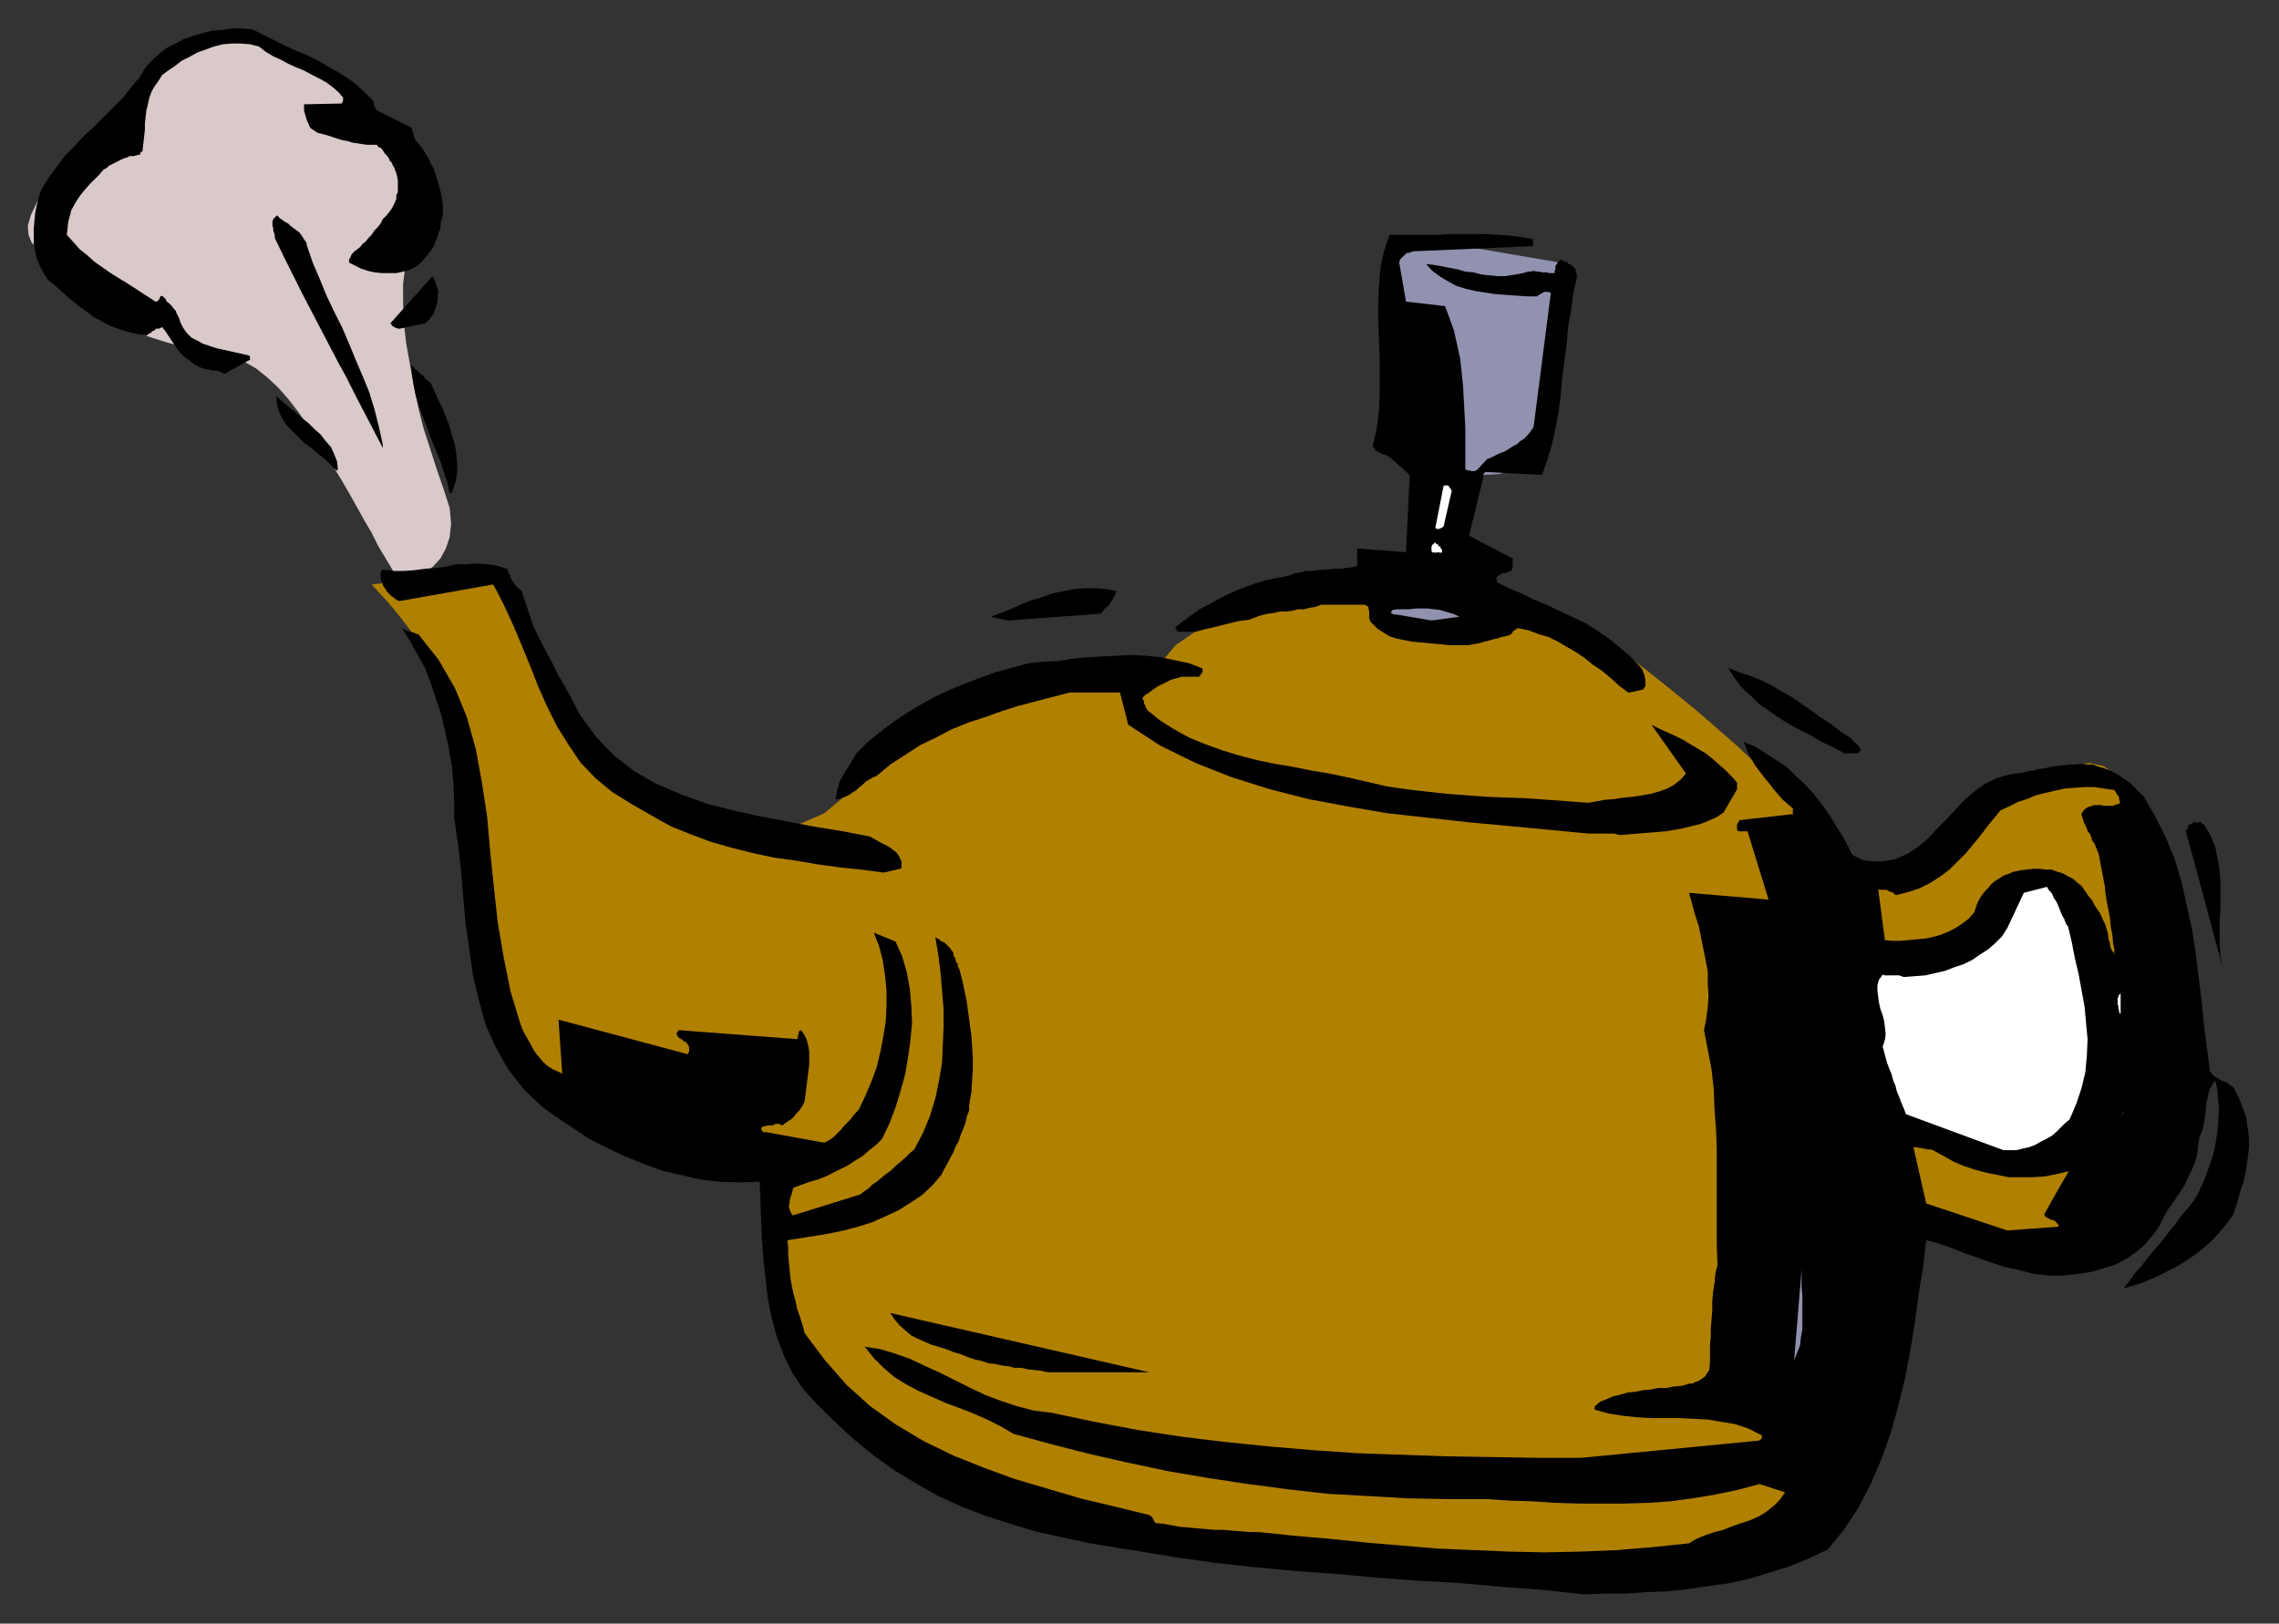 <?xml version="1.0" encoding="UTF-8" standalone="no"?>
<svg
   xmlns:dc="http://purl.org/dc/elements/1.1/"
   xmlns:cc="http://creativecommons.org/ns#"
   xmlns:rdf="http://www.w3.org/1999/02/22-rdf-syntax-ns#"
   xmlns:svg="http://www.w3.org/2000/svg"
   xmlns="http://www.w3.org/2000/svg"
   xmlns:sodipodi="http://sodipodi.sourceforge.net/DTD/sodipodi-0.dtd"
   xmlns:inkscape="http://www.inkscape.org/namespaces/inkscape"
   version="1.0"
   width="129.808mm"
   height="92.505mm"
   id="svg57"
   sodipodi:docname="CCM01051.WMF">
  <rect width="100%" height="100%" fill="#333333" stroke="none"/>
  <sodipodi:namedview
     pagecolor="#ffffff"
     bordercolor="#666666"
     borderopacity="1"
     objecttolerance="10"
     gridtolerance="10"
     guidetolerance="10"
     inkscape:pageopacity="0"
     inkscape:pageshadow="2"
     inkscape:window-width="640"
     inkscape:window-height="480"
     id="namedview59" />
  <defs
     id="defs3">
    <pattern
       id="WMFhbasepattern"
       patternUnits="userSpaceOnUse"
       width="6"
       height="6"
       x="0"
       y="0" />
  </defs>
  <path
     style="fill:#9191b0;fill-rule:evenodd;fill-opacity:1;stroke:none;"
     d="  M 300.899,50.57   L 297.828,95   L 298.152,95.162   L 299.444,95.97   L 301.384,96.778   L 303.808,97.908   L 306.716,98.878   L 309.948,100.17   L 313.18,101.14   L 316.412,101.786   L 319.644,102.271   L 322.553,102.109   L 325.139,101.463   L 327.078,100.17   L 328.694,97.908   L 329.987,94.677   L 331.441,90.638   L 332.411,85.953   L 333.542,80.944   L 334.35,75.936   L 334.996,71.089   L 335.643,66.403   L 336.128,62.526   L 336.289,59.456   L 336.612,57.517   L 336.774,56.709   L 300.899,50.57   L 300.899,50.57  z "
     id="path5" />
  <path
     style="fill:#b08000;fill-rule:evenodd;fill-opacity:1;stroke:none;"
     d="  M 79.992,125.859   L 80.477,126.344   L 81.77,127.798   L 83.709,129.898   L 85.971,132.645   L 88.718,136.199   L 91.465,140.4   L 94.213,144.762   L 96.798,149.609   L 99.061,154.779   L 100.677,160.111   L 101.808,165.443   L 102.131,170.774   L 102.131,176.429   L 102.131,182.407   L 102.293,188.708   L 102.616,195.171   L 103.424,201.633   L 104.232,207.773   L 105.525,213.751   L 106.979,219.244   L 108.918,223.929   L 111.181,227.807   L 113.766,231.038   L 116.837,233.138   L 120.715,234.754   L 125.563,236.531   L 130.896,238.632   L 136.713,240.732   L 142.854,242.832   L 148.672,244.771   L 154.489,246.71   L 159.661,248.649   L 164.024,250.103   L 167.417,251.072   L 169.841,251.88   L 170.488,252.203   L 170.326,252.849   L 170.003,254.627   L 169.518,257.373   L 168.872,260.928   L 168.387,265.128   L 167.902,269.491   L 167.417,274.176   L 167.417,278.861   L 167.579,283.385   L 168.387,287.263   L 169.357,290.817   L 171.134,293.564   L 173.72,295.987   L 177.598,299.057   L 182.285,302.288   L 187.617,305.843   L 193.597,309.559   L 199.899,313.113   L 206.201,316.668   L 212.504,319.899   L 218.483,322.807   L 224.139,325.231   L 229.149,327.008   L 233.35,328.3   L 238.521,328.947   L 246.763,330.078   L 256.944,331.37   L 268.902,332.501   L 281.992,333.632   L 295.404,334.924   L 308.656,336.055   L 321.26,337.025   L 332.734,337.671   L 342.107,337.994   L 349.056,337.994   L 353.096,337.833   L 355.52,337.348   L 358.913,337.025   L 362.792,336.863   L 367.155,336.702   L 371.518,336.54   L 376.204,336.379   L 380.729,335.894   L 385.092,335.086   L 388.971,334.117   L 392.203,332.663   L 394.627,330.724   L 396.243,328.3   L 397.212,325.069   L 398.02,321.191   L 398.667,316.991   L 399.152,312.467   L 399.475,307.943   L 399.636,303.419   L 399.96,299.057   L 399.96,295.018   L 400.121,291.787   L 400.121,289.202   L 400.121,287.424   L 400.121,286.94   L 406.747,262.059   L 425.654,265.613   L 455.065,267.067   L 457.974,169.805   L 457.812,169.805   L 457.651,169.32   L 457.166,168.836   L 456.519,168.028   L 455.711,167.22   L 454.903,166.412   L 453.772,165.604   L 452.803,164.958   L 451.348,164.635   L 449.894,164.312   L 448.439,164.473   L 446.985,164.958   L 445.046,165.604   L 443.107,166.412   L 441.168,167.058   L 439.067,167.705   L 436.966,168.351   L 434.865,169.159   L 432.926,169.966   L 430.987,170.774   L 429.209,171.744   L 427.593,172.713   L 426.462,173.844   L 425.654,175.137   L 424.523,176.591   L 423.068,178.368   L 421.129,180.145   L 418.867,182.084   L 416.443,184.184   L 413.857,185.961   L 411.11,187.739   L 408.686,189.193   L 406.262,190.324   L 403.838,190.97   L 402.06,191.132   L 400.606,190.647   L 399.152,189.677   L 397.374,187.9   L 395.273,185.8   L 393.172,183.215   L 390.91,180.468   L 388.486,177.56   L 386.385,174.652   L 384.446,172.067   L 382.668,169.805   L 381.376,168.028   L 380.568,166.897   L 380.244,166.412   L 379.436,165.766   L 377.336,163.827   L 374.104,160.757   L 370.064,157.203   L 365.216,153.002   L 359.883,148.64   L 354.227,144.116   L 348.571,139.915   L 342.915,136.361   L 337.905,133.453   L 333.38,131.676   L 329.502,131.029   L 325.462,131.029   L 320.129,130.545   L 313.665,129.737   L 306.555,128.929   L 298.636,128.283   L 290.556,128.121   L 282.315,128.444   L 274.396,129.414   L 266.64,131.514   L 259.368,134.584   L 253.065,138.946   L 248.056,144.924   L 250.641,145.57   L 250.641,145.57   L 248.217,145.247   L 243.854,144.762   L 237.552,144.762   L 230.28,144.762   L 222.361,145.57   L 213.958,147.186   L 205.555,149.932   L 197.475,153.81   L 190.365,159.303   L 184.385,166.412   L 181.477,171.744   L 177.437,175.137   L 172.265,177.399   L 166.448,178.206   L 160.145,178.045   L 153.681,176.914   L 147.217,174.975   L 141.077,172.713   L 135.421,169.805   L 130.573,167.058   L 126.694,163.989   L 124.109,161.242   L 122.331,158.334   L 120.23,154.779   L 118.129,150.902   L 116.029,146.701   L 113.928,142.339   L 111.989,138.138   L 110.211,134.099   L 108.595,130.545   L 107.141,127.475   L 106.171,125.051   L 105.525,123.436   L 105.201,122.951   L 79.992,125.859   L 79.992,125.859  z "
     id="path7" />
  <path
     style="fill:#d9c9c9;fill-rule:evenodd;fill-opacity:1;stroke:none;"
     d="  M 86.133,125.859   L 85.971,125.375   L 85.325,124.244   L 84.355,122.466   L 82.901,120.043   L 81.446,117.619   L 79.992,114.711   L 78.376,111.965   L 76.76,109.056   L 75.306,106.471   L 74.013,104.21   L 73.043,102.594   L 72.235,101.301   L 71.75,100.332   L 70.781,98.716   L 69.488,96.616   L 67.872,94.192   L 66.256,91.607   L 64.317,88.861   L 62.216,86.114   L 59.954,83.529   L 57.53,81.267   L 55.106,79.328   L 52.52,77.874   L 49.934,76.905   L 47.51,76.42   L 44.602,75.774   L 41.693,75.128   L 38.622,74.482   L 35.714,73.674   L 32.643,72.704   L 29.896,71.735   L 27.31,70.442   L 24.886,69.15   L 22.786,67.373   L 21.008,65.434   L 19.554,63.334   L 18.261,61.233   L 16.645,59.618   L 14.706,58.163   L 12.928,56.871   L 10.989,55.902   L 9.373,54.771   L 7.918,53.478   L 6.787,52.186   L 6.141,50.57   L 5.979,48.631   L 6.626,46.369   L 7.918,43.623   L 10.019,40.714   L 12.282,37.645   L 14.544,34.898   L 16.968,32.313   L 19.392,29.728   L 21.816,27.628   L 23.917,25.689   L 26.018,23.912   L 27.795,22.619   L 28.926,21.488   L 29.734,21.003   L 30.058,20.68   L 30.381,20.519   L 31.027,19.549   L 32.158,18.095   L 33.613,16.157   L 35.39,14.218   L 37.33,12.279   L 39.754,10.34   L 42.016,8.725   L 44.602,7.432   L 47.026,6.947   L 49.611,6.947   L 52.035,7.594   L 54.782,8.886   L 57.368,10.34   L 60.115,11.633   L 63.024,12.925   L 65.933,14.379   L 68.842,15.833   L 71.589,17.611   L 74.174,19.226   L 76.598,21.003   L 78.538,23.104   L 80.315,25.366   L 81.608,27.628   L 82.901,30.051   L 83.87,32.151   L 85.002,34.09   L 85.971,35.867   L 86.941,37.645   L 87.749,39.422   L 88.234,41.361   L 88.718,43.299   L 89.041,45.4   L 88.88,47.985   L 88.557,50.57   L 87.749,53.801   L 87.264,57.356   L 86.779,61.072   L 86.779,65.272   L 86.941,69.473   L 87.426,73.835   L 88.234,78.359   L 89.041,82.883   L 90.011,87.568   L 91.142,92.092   L 92.597,96.616   L 94.051,101.14   L 95.505,105.34   L 96.798,109.38   L 97.121,112.772   L 96.798,115.681   L 95.99,118.104   L 94.859,120.204   L 93.243,121.982   L 91.627,123.274   L 90.011,124.405   L 88.557,125.051   L 87.264,125.536   L 86.456,125.859   L 86.133,125.859   L 86.133,125.859  z "
     id="path9" />
  <path
     style="fill:#000000;fill-rule:evenodd;fill-opacity:1;stroke:none;"
     d="  M 340.976,343.326   L 345.339,343.164   L 349.864,343.164   L 354.55,342.841   L 358.913,342.68   L 363.438,342.195   L 367.801,341.549   L 372.326,340.902   L 376.689,339.933   L 380.891,338.64   L 385.092,337.348   L 389.456,335.571   L 393.496,333.632   L 397.051,329.27   L 400.121,324.584   L 402.868,319.253   L 405.131,313.921   L 407.07,308.428   L 408.686,302.611   L 410.14,296.634   L 411.272,290.656   L 412.241,284.678   L 413.049,278.538   L 414.019,272.722   L 414.665,267.067   L 417.251,267.713   L 419.998,268.683   L 422.745,269.814   L 425.654,270.783   L 428.724,271.914   L 431.795,272.883   L 434.865,273.53   L 437.935,274.338   L 441.006,274.661   L 444.076,274.661   L 447.308,274.338   L 450.379,273.853   L 451.995,273.368   L 453.611,272.883   L 455.227,272.399   L 456.519,271.753   L 457.974,270.945   L 459.105,270.137   L 460.398,269.167   L 461.529,268.198   L 462.499,267.067   L 463.468,265.936   L 464.438,264.644   L 465.084,263.513   L 465.892,261.897   L 466.7,260.443   L 467.67,259.15   L 468.639,257.696   L 469.609,256.242   L 470.417,254.95   L 471.063,253.496   L 471.871,251.88   L 472.518,250.264   L 473.003,248.649   L 473.164,246.71   L 473.487,244.933   L 473.972,243.802   L 474.295,242.832   L 474.457,241.863   L 474.619,240.732   L 474.78,239.601   L 474.942,238.47   L 474.942,237.501   L 475.265,236.37   L 475.427,235.4   L 475.75,234.431   L 476.235,233.623   L 476.881,232.654   L 477.366,234.754   L 477.527,236.854   L 477.689,238.955   L 477.527,241.378   L 477.366,243.64   L 477.043,245.741   L 476.558,248.164   L 475.911,250.264   L 475.103,252.526   L 474.295,254.627   L 473.326,256.727   L 472.195,258.666   L 470.902,260.281   L 469.609,261.735   L 468.478,263.351   L 467.185,264.967   L 465.892,266.582   L 464.761,268.037   L 463.468,269.491   L 462.175,271.106   L 461.044,272.56   L 459.59,274.176   L 458.459,275.792   L 457.166,277.407   L 459.59,276.761   L 461.852,275.953   L 464.115,274.984   L 466.377,273.853   L 468.639,272.722   L 470.74,271.429   L 472.841,269.975   L 474.619,268.521   L 476.396,266.906   L 478.012,265.128   L 479.467,263.351   L 480.759,261.574   L 481.567,259.15   L 482.214,256.727   L 483.022,254.303   L 483.507,252.042   L 483.83,249.618   L 484.153,247.195   L 484.153,244.933   L 483.83,242.671   L 483.507,240.409   L 482.699,238.309   L 481.891,236.208   L 480.759,234.108   L 480.275,233.785   L 479.79,233.462   L 479.467,233.138   L 478.982,232.977   L 478.659,232.815   L 478.174,232.654   L 477.689,232.331   L 477.366,232.169   L 476.881,231.846   L 476.396,231.523   L 476.073,231.038   L 475.75,230.715   L 475.103,225.706   L 474.457,220.698   L 473.972,215.689   L 473.326,210.519   L 472.679,205.188   L 471.871,200.018   L 470.74,194.848   L 469.609,189.839   L 468.155,184.992   L 466.215,180.307   L 463.953,175.783   L 461.529,171.582   L 460.559,170.613   L 459.59,169.643   L 458.62,168.674   L 457.489,167.866   L 456.358,167.058   L 455.227,166.412   L 454.257,165.927   L 452.964,165.443   L 451.833,165.12   L 450.54,164.635   L 449.409,164.635   L 448.116,164.473   L 446.662,164.635   L 445.369,164.635   L 444.076,164.796   L 442.622,164.958   L 441.491,165.12   L 440.198,165.443   L 438.905,165.604   L 437.774,165.927   L 436.481,166.089   L 435.35,166.412   L 433.896,166.574   L 432.764,166.735   L 429.856,167.543   L 427.27,168.836   L 425.008,170.451   L 422.745,172.39   L 420.806,174.49   L 418.867,176.591   L 416.928,178.529   L 414.988,180.63   L 412.888,182.407   L 410.625,183.861   L 408.04,184.992   L 405.292,185.477   L 404.323,185.477   L 403.676,185.477   L 403.03,185.477   L 402.222,185.315   L 401.576,185.315   L 400.929,185.154   L 400.283,184.83   L 399.636,184.507   L 399.152,184.346   L 398.667,183.861   L 398.344,183.376   L 398.02,182.569   L 396.728,180.145   L 395.273,177.883   L 393.819,175.46   L 392.203,173.198   L 390.425,170.936   L 388.486,168.836   L 386.547,167.058   L 384.608,165.12   L 382.345,163.665   L 380.083,162.211   L 377.82,160.757   L 375.396,159.788   L 375.881,161.08   L 376.366,162.211   L 377.174,163.665   L 377.82,164.796   L 378.79,166.089   L 379.76,167.381   L 380.729,168.512   L 381.699,169.805   L 382.668,170.936   L 383.8,172.228   L 384.931,173.198   L 386.062,174.167   L 386.062,174.329   L 385.9,174.329   L 385.9,174.49   L 386.062,174.652   L 385.9,174.652   L 386.062,174.652   L 385.9,174.813   L 385.9,174.975   L 386.062,175.137   L 385.9,175.137   L 386.062,175.298   L 374.75,176.591   L 374.427,176.591   L 374.427,176.752   L 374.265,176.914   L 374.265,177.075   L 374.104,177.237   L 373.942,177.56   L 373.942,177.722   L 373.942,178.045   L 373.942,178.206   L 373.942,178.529   L 373.942,178.691   L 374.104,178.853   L 374.265,179.014   L 374.427,179.014   L 374.75,179.014   L 374.912,179.014   L 375.235,179.014   L 375.396,179.014   L 375.558,179.014   L 375.72,179.014   L 375.881,179.014   L 376.204,179.014   L 380.729,193.717   L 363.6,192.262   L 364.246,194.524   L 364.892,196.948   L 365.7,199.371   L 366.185,201.795   L 366.67,204.218   L 367.155,206.642   L 367.64,209.227   L 367.64,211.812   L 367.801,214.397   L 367.64,216.82   L 367.316,219.405   L 366.832,221.829   L 367.64,226.03   L 368.448,230.23   L 368.932,234.593   L 369.094,238.955   L 369.417,243.155   L 369.579,247.356   L 369.579,251.557   L 369.579,255.919   L 369.579,259.958   L 369.579,264.159   L 369.579,268.198   L 369.74,272.399   L 369.256,274.338   L 369.094,276.276   L 368.771,278.215   L 368.609,280.315   L 368.609,282.254   L 368.448,284.193   L 368.286,286.132   L 368.286,287.909   L 368.124,289.686   L 368.124,291.625   L 368.124,293.241   L 367.963,295.018   L 367.64,295.503   L 367.316,295.987   L 366.993,296.472   L 366.508,296.795   L 366.024,297.118   L 365.539,297.441   L 364.892,297.603   L 364.408,297.926   L 363.761,297.926   L 363.276,298.088   L 362.63,298.249   L 362.145,298.411   L 360.368,298.572   L 358.752,298.895   L 356.974,298.895   L 355.358,299.219   L 353.58,299.38   L 352.126,299.703   L 350.348,299.865   L 348.732,300.35   L 347.278,300.673   L 345.824,301.319   L 344.531,301.804   L 343.4,302.773   L 343.238,302.773   L 343.238,302.935   L 343.4,302.935   L 343.238,303.096   L 343.4,303.096   L 343.238,303.258   L 343.4,303.258   L 343.238,303.419   L 343.4,303.581   L 346.308,304.389   L 349.379,304.873   L 352.449,305.197   L 355.52,305.358   L 358.428,305.358   L 361.499,305.358   L 364.569,305.52   L 367.64,305.681   L 370.548,306.166   L 373.457,306.651   L 376.366,307.62   L 379.275,309.074   L 379.275,309.236   L 379.275,309.397   L 379.275,309.559   L 379.275,309.72   L 379.113,309.882   L 378.952,310.043   L 378.79,310.043   L 378.79,310.205   L 340.491,313.921   L 330.795,313.921   L 321.26,313.759   L 311.564,313.598   L 302.03,313.275   L 292.496,312.952   L 282.961,312.305   L 273.427,311.498   L 263.892,310.528   L 254.52,309.397   L 244.985,307.943   L 235.613,306.166   L 226.401,304.227   L 222.523,303.742   L 218.806,302.773   L 215.413,301.642   L 212.019,300.35   L 208.625,298.734   L 205.393,297.118   L 202.161,295.503   L 198.929,294.049   L 195.859,292.594   L 192.627,291.463   L 189.395,290.494   L 186.163,290.009   L 188.102,292.433   L 190.203,294.533   L 192.465,296.472   L 195.051,298.088   L 197.798,299.542   L 200.707,300.834   L 203.616,302.127   L 206.686,303.258   L 209.595,304.389   L 212.504,305.681   L 215.413,307.135   L 218.16,308.751   L 226.401,311.013   L 234.643,313.113   L 243.208,315.052   L 251.611,316.829   L 260.176,318.283   L 268.74,319.576   L 277.305,320.707   L 285.87,321.676   L 294.596,322.161   L 303,322.646   L 311.564,322.807   L 320.129,322.807   L 324.977,323.13   L 329.987,323.292   L 334.835,323.615   L 339.844,323.776   L 344.854,323.776   L 349.702,323.776   L 354.712,323.615   L 359.56,323.292   L 364.408,322.646   L 369.256,321.838   L 373.942,320.868   L 378.79,319.576   L 384.284,321.353   L 383.153,322.969   L 381.86,324.261   L 380.244,325.554   L 378.628,326.523   L 376.851,327.331   L 374.912,327.977   L 372.972,328.623   L 371.033,329.431   L 369.094,329.916   L 367.155,330.562   L 365.216,331.37   L 363.6,332.339   L 355.843,333.147   L 348.086,333.794   L 340.329,334.117   L 332.572,334.278   L 324.816,334.117   L 317.22,333.794   L 309.464,333.47   L 301.868,332.824   L 294.112,332.178   L 286.355,331.37   L 278.76,330.724   L 271.003,329.916   L 269.064,329.916   L 267.125,329.754   L 265.185,329.593   L 263.408,329.431   L 261.469,329.431   L 259.691,329.27   L 257.752,329.108   L 255.974,328.947   L 254.035,328.785   L 252.257,328.462   L 250.48,328.139   L 248.702,327.977   L 248.541,327.654   L 248.379,327.492   L 248.379,327.331   L 248.217,327.169   L 248.217,327.008   L 248.056,326.846   L 248.056,326.685   L 247.894,326.523   L 247.733,326.523   L 247.571,326.362   L 247.409,326.2   L 247.248,326.2   L 239.976,324.423   L 232.542,322.646   L 225.432,320.545   L 218.321,318.445   L 211.696,316.021   L 205.232,313.436   L 198.929,310.367   L 192.95,306.812   L 187.294,302.773   L 182.285,298.249   L 177.598,292.918   L 173.235,287.101   L 172.75,285.324   L 172.265,283.708   L 171.619,281.931   L 171.296,280.315   L 170.811,278.538   L 170.488,277.084   L 170.165,275.307   L 170.003,273.691   L 169.841,271.914   L 169.68,270.298   L 169.68,268.521   L 169.518,267.067   L 172.589,266.582   L 175.659,266.098   L 178.568,265.613   L 181.638,264.967   L 184.709,264.159   L 187.779,263.19   L 190.688,261.897   L 193.435,260.605   L 196.021,258.989   L 198.445,257.373   L 200.707,255.273   L 202.646,253.011   L 203.293,251.718   L 203.939,250.588   L 204.585,249.295   L 205.232,248.164   L 205.717,246.871   L 206.363,245.741   L 206.848,244.286   L 207.333,243.155   L 207.817,241.863   L 208.141,240.409   L 208.625,239.116   L 208.625,237.985   L 209.11,235.239   L 209.272,232.654   L 209.433,230.23   L 209.433,227.807   L 209.272,225.383   L 209.11,222.96   L 208.787,220.698   L 208.464,218.274   L 208.141,215.851   L 207.656,213.428   L 207.171,211.166   L 206.525,208.742   L 206.363,208.419   L 206.201,208.096   L 206.201,207.611   L 206.04,207.45   L 205.878,207.126   L 205.717,206.803   L 205.717,206.642   L 205.555,206.157   L 205.393,205.996   L 205.232,205.672   L 205.232,205.188   L 204.909,204.703   L 204.747,204.541   L 204.585,204.218   L 204.424,204.057   L 204.101,203.734   L 203.777,203.41   L 203.616,203.249   L 203.293,202.926   L 202.808,202.764   L 202.485,202.603   L 202.161,202.28   L 201.838,202.118   L 201.353,201.795   L 202,205.672   L 202.485,209.55   L 202.808,213.428   L 203.131,217.305   L 203.131,221.183   L 202.969,224.899   L 202.808,228.776   L 202.161,232.654   L 201.353,236.531   L 200.222,240.247   L 198.768,243.802   L 196.829,247.518   L 195.859,248.326   L 194.889,249.295   L 193.758,250.264   L 192.789,251.072   L 191.819,252.042   L 190.688,252.849   L 189.718,253.657   L 188.749,254.465   L 187.779,255.111   L 186.971,255.919   L 186.001,256.565   L 185.193,257.212   L 170.649,261.735   L 170.326,261.251   L 170.165,260.928   L 170.003,260.443   L 169.841,259.958   L 169.841,259.474   L 170.003,258.989   L 170.003,258.504   L 170.165,257.858   L 170.326,257.373   L 170.488,256.889   L 170.649,256.242   L 170.811,255.758   L 172.589,255.111   L 174.366,254.465   L 176.144,253.98   L 177.76,253.334   L 179.376,252.526   L 180.992,251.718   L 182.608,250.911   L 184.062,249.941   L 185.678,248.972   L 187.133,247.679   L 188.587,246.548   L 189.88,245.256   L 191.496,241.863   L 192.789,238.47   L 193.92,234.754   L 194.889,231.2   L 195.536,227.322   L 196.021,223.768   L 196.344,220.213   L 196.182,216.497   L 195.859,212.943   L 195.213,209.388   L 194.243,205.996   L 192.789,202.764   L 188.102,200.825   L 189.233,203.734   L 190.041,206.803   L 190.526,210.035   L 190.849,213.266   L 190.849,216.497   L 190.688,219.89   L 190.203,222.96   L 189.557,226.353   L 188.749,229.746   L 187.617,232.815   L 186.325,235.885   L 184.87,238.955   L 184.224,239.601   L 183.577,240.409   L 182.931,241.217   L 182.285,241.863   L 181.638,242.509   L 181.153,243.155   L 180.507,243.802   L 180.022,244.286   L 179.537,244.771   L 178.891,245.256   L 178.083,245.741   L 177.437,246.064   L 164.993,243.802   L 164.832,243.802   L 164.509,243.802   L 164.347,243.802   L 164.185,243.64   L 164.024,243.479   L 164.024,243.317   L 163.862,243.155   L 163.862,242.994   L 164.024,242.832   L 164.024,242.671   L 164.509,242.509   L 164.832,242.509   L 165.155,242.348   L 165.478,242.348   L 165.963,242.348   L 166.286,242.348   L 166.609,242.186   L 166.933,242.025   L 167.417,242.025   L 167.741,242.025   L 168.064,242.186   L 168.387,242.348   L 169.033,241.863   L 169.518,241.54   L 170.003,241.217   L 170.488,240.894   L 170.973,240.409   L 171.296,239.924   L 171.781,239.44   L 172.104,239.116   L 172.427,238.632   L 172.75,238.147   L 173.073,237.501   L 173.235,237.016   L 173.397,235.724   L 173.558,234.431   L 173.72,233.138   L 173.881,231.846   L 174.043,230.553   L 174.205,229.261   L 174.205,227.807   L 174.205,226.514   L 174.043,225.383   L 173.72,224.091   L 173.235,222.96   L 172.427,221.829   L 172.265,221.99   L 172.104,221.99   L 171.942,222.152   L 171.942,222.314   L 171.942,222.475   L 171.942,222.637   L 171.781,222.96   L 171.781,223.121   L 171.781,223.445   L 171.619,223.768   L 146.086,221.829   L 145.763,222.314   L 145.601,222.637   L 145.763,222.798   L 145.763,222.96   L 146.086,223.445   L 146.409,223.606   L 146.894,223.929   L 147.217,224.252   L 147.702,224.414   L 148.025,224.899   L 148.187,225.06   L 148.349,225.545   L 148.349,225.706   L 148.349,225.868   L 148.349,226.03   L 148.349,226.191   L 148.349,226.353   L 148.349,226.514   L 148.187,226.676   L 148.187,226.837   L 148.025,226.999   L 120.23,219.567   L 121.038,231.2   L 120.069,230.715   L 118.937,230.23   L 117.968,229.584   L 116.998,228.776   L 116.19,227.807   L 115.382,226.837   L 114.736,225.868   L 114.251,224.899   L 113.605,223.768   L 112.958,222.637   L 112.473,221.667   L 111.989,220.375   L 109.888,213.428   L 108.433,206.157   L 107.141,198.564   L 106.333,191.132   L 105.525,183.376   L 104.878,175.944   L 103.747,168.512   L 102.454,161.404   L 100.515,154.456   L 97.929,148.155   L 94.374,142.016   L 90.011,136.523   L 89.688,136.523   L 89.365,136.361   L 89.041,136.199   L 88.718,136.199   L 88.395,136.038   L 88.234,136.038   L 87.749,135.876   L 87.587,135.876   L 87.264,135.715   L 87.102,135.553   L 86.779,135.392   L 86.456,135.068   L 88.234,137.977   L 89.849,140.885   L 91.465,143.793   L 92.758,147.186   L 93.889,150.579   L 95.021,153.972   L 95.829,157.526   L 96.637,161.242   L 97.283,164.958   L 97.606,168.674   L 97.768,172.39   L 97.768,176.106   L 98.576,181.599   L 99.222,187.254   L 99.707,192.909   L 100.192,198.564   L 101,204.218   L 101.808,210.035   L 103.101,215.366   L 104.555,220.698   L 106.656,225.383   L 109.403,230.23   L 112.635,234.431   L 116.675,238.309   L 120.069,240.732   L 123.462,242.994   L 126.856,245.256   L 130.734,247.195   L 134.451,248.972   L 138.491,250.588   L 142.369,252.042   L 146.571,253.011   L 150.611,253.98   L 154.974,254.465   L 159.176,254.627   L 163.539,254.465   L 163.701,258.504   L 163.862,262.705   L 164.024,266.906   L 164.347,271.268   L 164.832,275.469   L 165.317,279.831   L 166.125,283.87   L 167.256,287.909   L 168.71,291.787   L 170.488,295.503   L 172.75,298.895   L 175.336,301.804   L 179.537,306.004   L 183.739,309.882   L 188.102,313.436   L 192.627,316.668   L 197.152,319.414   L 202,322.161   L 207.009,324.423   L 212.019,326.362   L 217.513,328.139   L 222.846,329.754   L 228.664,331.047   L 234.643,332.339   L 243.693,333.794   L 252.581,335.248   L 261.469,336.54   L 270.356,337.51   L 279.244,338.317   L 288.132,338.964   L 296.859,339.771   L 305.747,340.418   L 314.473,340.902   L 323.2,341.71   L 332.088,342.356   L 340.976,343.326  z    M 432.118,264.967   L 443.107,264.159   L 443.107,263.674   L 442.784,263.351   L 442.622,263.19   L 442.299,262.866   L 441.976,262.705   L 441.652,262.705   L 441.329,262.543   L 441.006,262.382   L 440.683,262.22   L 440.36,262.059   L 440.198,261.735   L 440.036,261.574   L 442.46,257.212   L 445.369,252.203   L 442.622,252.849   L 440.198,253.334   L 437.612,253.496   L 435.027,253.496   L 432.441,253.496   L 430.017,253.011   L 427.593,252.526   L 425.169,251.88   L 422.745,251.072   L 420.483,250.103   L 418.22,248.81   L 416.12,247.679   L 415.635,247.518   L 415.15,247.518   L 414.827,247.518   L 414.504,247.356   L 414.019,247.356   L 413.696,247.195   L 413.372,247.195   L 413.049,247.195   L 412.726,247.033   L 412.564,247.033   L 412.08,247.033   L 411.918,247.033   L 414.665,259.15   L 432.118,264.967  z    M 455.227,204.703   L 454.903,203.249   L 454.742,201.31   L 454.419,199.694   L 454.257,197.917   L 453.934,196.14   L 453.611,194.524   L 453.287,192.586   L 453.126,190.97   L 452.803,189.193   L 452.479,187.416   L 452.156,185.8   L 451.833,184.023   L 451.51,183.215   L 451.187,182.407   L 450.863,181.599   L 450.379,180.953   L 450.217,180.307   L 449.894,179.499   L 449.409,179.014   L 449.247,178.368   L 448.924,177.722   L 448.601,177.075   L 448.439,176.429   L 448.116,175.621   L 448.116,175.46   L 448.116,175.298   L 448.116,175.137   L 448.278,174.975   L 448.278,174.813   L 448.439,174.652   L 448.601,174.49   L 448.763,174.329   L 448.924,174.167   L 449.409,173.844   L 449.894,173.683   L 450.379,173.521   L 450.863,173.359   L 451.51,173.359   L 452.318,173.359   L 452.803,173.521   L 453.611,173.521   L 454.257,173.521   L 454.903,173.521   L 455.711,173.198   L 456.358,173.036   L 456.358,172.713   L 456.358,172.552   L 456.196,172.228   L 456.196,171.905   L 456.196,171.744   L 456.035,171.421   L 455.873,171.259   L 455.711,170.936   L 455.55,170.774   L 455.388,170.451   L 455.227,170.29   L 455.227,170.128   L 452.964,169.805   L 450.863,169.482   L 448.763,169.482   L 446.5,169.643   L 444.399,169.805   L 442.299,170.29   L 440.198,170.774   L 438.259,171.259   L 436.32,172.067   L 434.38,172.713   L 432.441,173.683   L 430.664,174.49   L 429.209,176.268   L 427.755,178.045   L 426.3,179.984   L 424.684,181.922   L 423.23,183.7   L 421.452,185.477   L 419.675,187.254   L 417.736,188.708   L 415.473,190.162   L 413.211,191.293   L 410.787,192.101   L 408.201,192.747   L 407.878,192.586   L 407.716,192.424   L 407.393,192.101   L 407.07,192.101   L 406.747,191.939   L 406.424,191.778   L 406.1,191.616   L 405.777,191.616   L 405.292,191.616   L 404.969,191.616   L 404.646,191.616   L 404.323,191.455   L 405.777,202.441   L 407.232,202.603   L 409.009,202.603   L 410.787,202.441   L 412.564,202.28   L 414.342,202.118   L 415.958,201.795   L 417.736,201.31   L 419.352,200.664   L 420.968,199.856   L 422.422,198.887   L 423.715,197.917   L 425.008,196.463   L 425.331,195.494   L 425.654,194.524   L 426.139,193.555   L 426.785,192.586   L 427.432,191.778   L 428.078,191.132   L 428.724,190.324   L 429.532,189.677   L 430.34,189.193   L 431.31,188.546   L 432.28,188.223   L 433.411,187.739   L 434.865,187.416   L 436.32,187.254   L 437.774,187.092   L 439.067,187.092   L 440.36,187.254   L 441.652,187.254   L 442.945,187.739   L 444.076,188.062   L 445.207,188.708   L 446.177,189.193   L 447.147,190.001   L 448.116,190.808   L 448.924,191.939   L 449.571,192.909   L 450.379,193.878   L 450.863,194.848   L 451.51,195.817   L 452.156,196.786   L 452.641,197.917   L 453.126,198.887   L 453.449,199.856   L 453.772,200.987   L 453.934,202.28   L 454.257,203.249   L 454.257,203.734   L 454.419,204.057   L 454.419,204.218   L 454.58,204.541   L 454.742,204.703   L 454.742,204.865   L 454.903,205.026   L 454.903,205.188   L 455.065,205.188   L 455.227,205.349   L 455.065,205.349   L 455.065,205.188   L 455.227,205.188   L 455.065,205.188   L 455.227,205.026   L 455.065,205.026   L 455.065,204.865   L 455.227,204.865   L 455.065,204.865   L 455.227,204.703  z   "
     id="path11" />
  <path
     style="fill:#000000;fill-rule:evenodd;fill-opacity:1;stroke:none;"
     d="  M 225.593,295.503   L 247.409,295.503   L 191.657,282.739   L 192.627,284.193   L 193.758,285.486   L 195.051,286.617   L 196.182,287.586   L 197.475,288.232   L 198.929,288.878   L 200.384,289.525   L 202,290.009   L 203.616,290.494   L 205.232,291.14   L 206.848,291.625   L 208.464,292.271   L 209.918,292.756   L 211.373,293.079   L 212.827,293.564   L 214.281,293.725   L 215.736,294.049   L 217.19,294.21   L 218.321,294.533   L 219.776,294.533   L 221.23,294.856   L 222.685,295.018   L 224.139,295.179   L 225.593,295.503   L 225.593,295.503  z "
     id="path13" />
  <path
     style="fill:#9191b0;fill-rule:evenodd;fill-opacity:1;stroke:none;"
     d="  M 386.224,292.918   L 386.87,291.302   L 387.516,289.686   L 387.678,288.071   L 388.001,286.293   L 388.001,284.516   L 388.001,282.739   L 388.001,280.8   L 388.001,278.861   L 387.84,277.084   L 387.84,275.145   L 387.84,273.368   L 388.001,271.429   L 386.224,292.918   L 386.224,292.918  z "
     id="path15" />
  <path
     style="fill:#ffffff;fill-rule:evenodd;fill-opacity:1;stroke:none;"
     d="  M 388.001,265.613   L 388.001,249.457   L 388.001,265.613   L 388.001,265.613  z "
     id="path17" />
  <path
     style="fill:#ffffff;fill-rule:evenodd;fill-opacity:1;stroke:none;"
     d="  M 431.31,247.679   L 432.603,247.679   L 434.057,247.679   L 435.35,247.356   L 436.804,247.033   L 438.097,246.548   L 439.228,245.902   L 440.521,245.256   L 441.652,244.61   L 442.622,243.802   L 443.591,242.832   L 444.561,241.863   L 445.531,241.055   L 446.985,237.662   L 448.116,234.269   L 448.924,230.877   L 449.247,227.322   L 449.409,223.768   L 449.086,220.375   L 448.763,216.82   L 448.116,213.266   L 447.47,209.712   L 446.662,206.319   L 446.015,202.926   L 445.207,199.533   L 444.723,198.887   L 444.399,197.917   L 443.915,197.109   L 443.591,196.302   L 443.268,195.494   L 442.945,194.686   L 442.622,194.04   L 442.137,193.393   L 441.814,192.586   L 441.491,192.101   L 441.006,191.616   L 440.683,190.97   L 435.673,192.262   L 432.118,199.856   L 430.987,201.633   L 429.532,203.087   L 428.078,204.38   L 426.3,205.511   L 424.684,206.642   L 422.745,207.611   L 420.806,208.257   L 418.705,209.065   L 416.604,209.55   L 414.504,210.035   L 412.403,210.196   L 410.302,210.358   L 409.656,210.358   L 409.332,210.196   L 408.848,210.035   L 408.363,210.035   L 408.04,210.035   L 407.716,210.035   L 407.232,210.035   L 406.908,210.035   L 406.424,210.035   L 406.1,210.035   L 405.777,210.035   L 405.292,209.873   L 404.484,211.004   L 404.161,212.135   L 404.161,213.428   L 404.323,214.558   L 404.484,215.851   L 404.808,217.305   L 405.292,218.598   L 405.616,219.89   L 405.777,221.183   L 405.939,222.637   L 405.777,223.929   L 405.292,225.383   L 405.616,226.514   L 405.939,227.807   L 406.262,228.938   L 406.747,230.23   L 407.232,231.361   L 407.555,232.654   L 408.04,233.785   L 408.363,235.077   L 408.848,236.208   L 409.332,237.501   L 409.817,238.632   L 410.302,239.924   L 431.31,247.679   L 431.31,247.679  z "
     id="path19" />
  <path
     style="fill:#ffffff;fill-rule:evenodd;fill-opacity:1;stroke:none;"
     d="  M 456.681,240.409   L 456.681,240.409   L 456.681,240.409   L 456.681,240.247   L 456.681,240.086   L 456.843,239.924   L 456.843,239.924   L 457.004,239.763   L 457.004,239.601   L 457.166,239.44   L 457.166,239.278   L 457.166,239.116   L 457.327,238.955   L 457.327,238.955   L 457.327,238.955   L 457.166,239.116   L 457.166,239.44   L 457.166,239.44   L 457.004,239.763   L 456.843,239.924   L 456.681,239.924   L 456.681,240.247   L 456.681,240.409   L 456.681,240.409   L 456.681,240.409   L 456.681,240.409  z "
     id="path21" />
  <path
     style="fill:#ffffff;fill-rule:evenodd;fill-opacity:1;stroke:none;"
     d="  M 457.974,230.715   L 457.974,227.161   L 457.974,230.715   L 457.974,230.715  z "
     id="path23" />
  <path
     style="fill:#ffffff;fill-rule:evenodd;fill-opacity:1;stroke:none;"
     d="  M 456.519,218.274   L 456.519,213.912   L 456.196,214.235   L 456.035,214.558   L 455.873,215.043   L 455.873,215.528   L 455.873,216.174   L 456.035,216.659   L 456.035,217.144   L 456.196,217.628   L 456.196,217.951   L 456.358,218.274   L 456.358,218.274   L 456.519,218.274   L 456.519,218.274  z "
     id="path25" />
  <path
     style="fill:#000000;fill-rule:evenodd;fill-opacity:1;stroke:none;"
     d="  M 478.497,208.419   L 478.012,205.996   L 477.851,203.249   L 477.851,200.825   L 477.851,198.079   L 478.012,195.494   L 478.012,192.586   L 478.012,190.162   L 477.851,187.416   L 477.366,184.83   L 476.881,182.407   L 475.911,179.984   L 474.457,177.56   L 474.457,177.56   L 474.457,177.56   L 474.457,177.56   L 474.457,177.56   L 474.295,177.56   L 474.134,177.399   L 474.134,177.399   L 473.972,177.237   L 473.972,177.237   L 473.811,177.075   L 473.649,177.075   L 473.487,176.914   L 473.326,177.075   L 473.003,177.075   L 472.841,177.075   L 472.679,177.075   L 472.518,177.075   L 472.195,177.075   L 472.033,177.237   L 471.871,177.399   L 471.71,177.399   L 471.548,177.56   L 471.387,177.56   L 471.225,177.56   L 471.063,177.722   L 471.063,177.883   L 471.063,178.045   L 471.063,178.045   L 471.063,178.206   L 470.902,178.368   L 470.902,178.529   L 470.74,178.529   L 470.74,178.691   L 470.579,178.853   L 470.579,179.014   L 470.579,179.014   L 478.497,208.419   L 478.497,208.419  z "
     id="path27" />
  <path
     style="fill:#000000;fill-rule:evenodd;fill-opacity:1;stroke:none;"
     d="  M 190.203,187.9   L 193.758,187.092   L 193.92,187.092   L 193.92,187.092   L 193.92,187.092   L 193.92,186.931   L 194.081,186.931   L 194.081,186.769   L 194.081,186.769   L 194.081,186.769   L 194.081,186.608   L 194.081,186.446   L 194.081,186.285   L 194.081,186.285   L 194.081,185.477   L 193.758,184.83   L 193.435,184.184   L 192.95,183.538   L 192.304,183.053   L 191.657,182.569   L 191.173,182.245   L 190.203,181.761   L 189.557,181.438   L 188.749,180.953   L 188.102,180.63   L 187.294,180.145   L 181.477,179.014   L 175.497,178.045   L 169.518,176.914   L 163.539,175.783   L 157.721,174.49   L 152.065,173.036   L 146.733,171.097   L 141.4,168.836   L 136.552,166.089   L 132.189,162.696   L 128.31,158.657   L 124.755,153.81   L 123.624,151.548   L 122.493,149.448   L 121.361,147.347   L 120.069,145.247   L 119.099,143.147   L 117.968,141.046   L 116.837,138.946   L 115.705,136.684   L 114.736,134.584   L 113.928,132.16   L 113.12,129.737   L 112.312,127.313   L 111.827,126.829   L 111.342,126.505   L 111.019,126.021   L 110.696,125.698   L 110.373,125.213   L 110.211,124.89   L 109.888,124.405   L 109.888,123.92   L 109.565,123.597   L 109.403,123.274   L 109.403,122.951   L 109.08,122.466   L 106.979,121.82   L 105.04,121.497   L 102.777,121.335   L 100.677,121.497   L 98.253,121.497   L 96.152,121.982   L 93.889,122.305   L 91.627,122.466   L 89.203,122.789   L 86.941,122.951   L 84.678,122.951   L 82.416,122.628   L 82.093,122.951   L 81.931,123.436   L 81.931,123.759   L 81.931,124.244   L 81.931,124.567   L 82.093,125.051   L 82.254,125.375   L 82.416,125.859   L 82.578,126.344   L 82.901,126.667   L 83.062,126.99   L 83.224,127.313   L 83.547,127.636   L 83.87,127.96   L 84.194,128.283   L 84.355,128.444   L 84.678,128.606   L 84.84,128.767   L 85.002,128.929   L 85.325,129.091   L 85.325,129.252   L 85.648,129.252   L 85.81,129.414   L 86.133,129.414   L 106.171,125.859   L 108.433,130.06   L 110.534,134.584   L 112.312,138.946   L 114.089,143.308   L 115.867,147.832   L 117.806,152.194   L 119.907,156.395   L 122.331,160.273   L 124.917,164.15   L 128.149,167.543   L 131.865,170.613   L 136.067,173.198   L 140.269,175.621   L 144.309,177.883   L 148.672,179.66   L 153.035,181.276   L 157.56,182.569   L 162.085,183.7   L 166.609,184.669   L 171.296,185.315   L 175.982,186.123   L 180.669,186.769   L 185.355,187.254   L 190.203,187.9   L 190.203,187.9  z "
     id="path29" />
  <path
     style="fill:#000000;fill-rule:evenodd;fill-opacity:1;stroke:none;"
     d="  M 341.945,179.499   L 342.43,179.499   L 342.915,179.499   L 343.561,179.499   L 344.046,179.499   L 344.692,179.499   L 345.177,179.499   L 345.824,179.499   L 346.308,179.499   L 346.793,179.499   L 347.44,179.499   L 348.086,179.66   L 348.732,179.822   L 350.672,179.66   L 352.611,179.499   L 354.55,179.337   L 356.651,179.176   L 358.59,179.014   L 360.529,178.691   L 362.307,178.368   L 364.246,177.883   L 366.185,177.399   L 367.801,176.752   L 369.579,175.944   L 371.033,174.975   L 373.942,169.966   L 373.942,169.966   L 373.942,169.805   L 373.942,169.805   L 373.942,169.805   L 373.942,169.643   L 373.942,169.482   L 373.942,169.32   L 373.942,169.159   L 373.942,168.997   L 373.942,168.836   L 373.942,168.836   L 373.942,168.512   L 372.649,167.058   L 371.356,165.766   L 370.064,164.635   L 368.609,163.342   L 367.155,162.211   L 365.539,161.242   L 363.923,160.273   L 362.307,159.303   L 360.691,158.495   L 358.913,157.688   L 357.136,156.88   L 355.52,156.072   L 362.953,166.574   L 361.822,167.866   L 360.368,168.997   L 358.913,169.805   L 357.136,170.451   L 355.358,170.936   L 353.58,171.259   L 351.48,171.582   L 349.54,171.744   L 347.601,172.067   L 345.5,172.228   L 343.723,172.552   L 341.945,172.875   L 337.582,172.552   L 333.219,172.228   L 328.856,171.905   L 324.331,171.744   L 320.129,171.582   L 315.766,171.259   L 311.403,170.936   L 307.04,170.451   L 302.838,169.966   L 298.475,169.32   L 294.273,168.351   L 290.072,167.381   L 286.193,166.574   L 282.315,165.927   L 278.275,165.12   L 274.396,164.473   L 270.518,163.665   L 266.801,162.696   L 263.084,161.565   L 259.529,160.273   L 255.974,158.819   L 252.742,157.041   L 249.672,155.103   L 246.925,152.841   L 246.763,152.517   L 246.601,152.194   L 246.601,152.033   L 246.44,151.71   L 246.278,151.548   L 246.278,151.387   L 246.278,151.063   L 246.278,151.063   L 246.117,150.74   L 246.117,150.579   L 245.955,150.579   L 245.955,150.256   L 246.601,149.609   L 247.409,149.125   L 248.217,148.478   L 249.187,147.832   L 250.157,147.347   L 251.126,146.863   L 252.096,146.378   L 253.227,146.055   L 254.358,145.732   L 255.489,145.732   L 256.621,145.732   L 257.913,145.732   L 257.913,145.732   L 258.075,145.732   L 258.237,145.57   L 258.398,145.409   L 258.398,145.247   L 258.56,145.247   L 258.721,145.085   L 258.721,144.762   L 258.883,144.762   L 258.883,144.439   L 258.883,144.278   L 258.883,143.955   L 255.974,142.824   L 252.904,142.177   L 249.833,141.531   L 246.763,141.208   L 243.693,141.046   L 240.461,141.208   L 237.229,141.369   L 233.997,141.531   L 230.765,141.854   L 227.694,142.339   L 224.462,142.5   L 221.392,142.824   L 217.837,143.793   L 214.281,144.762   L 210.726,146.055   L 207.333,147.347   L 204.262,148.64   L 200.869,150.256   L 197.96,151.871   L 195.051,153.648   L 192.142,155.587   L 189.395,157.688   L 186.809,159.788   L 184.385,162.211   L 183.901,163.019   L 183.416,163.827   L 182.931,164.635   L 182.446,165.443   L 181.961,166.089   L 181.477,167.058   L 180.992,167.866   L 180.669,168.512   L 180.507,169.32   L 180.184,170.29   L 180.022,171.259   L 179.861,172.067   L 180.669,172.067   L 181.477,171.744   L 182.285,171.421   L 182.931,171.097   L 183.577,170.613   L 184.385,170.128   L 185.032,169.482   L 185.678,168.997   L 186.325,168.351   L 187.133,167.866   L 187.941,167.381   L 188.749,167.058   L 191.657,164.635   L 194.889,162.535   L 198.121,160.434   L 201.515,158.819   L 204.909,157.041   L 208.464,155.587   L 212.019,154.456   L 215.574,153.164   L 219.129,152.033   L 222.846,151.063   L 226.563,150.094   L 230.28,149.125   L 241.107,149.125   L 242.885,156.072   L 249.833,160.596   L 257.429,164.312   L 265.185,167.381   L 273.427,169.966   L 281.668,172.067   L 290.233,173.683   L 298.798,175.137   L 307.524,176.106   L 316.251,177.075   L 324.977,177.883   L 333.542,178.691   L 341.945,179.499   L 341.945,179.499  z "
     id="path31" />
  <path
     style="fill:#000000;fill-rule:evenodd;fill-opacity:1;stroke:none;"
     d="  M 397.051,162.211   L 399.96,162.211   L 400.121,162.05   L 400.444,161.727   L 400.606,161.404   L 400.444,161.242   L 400.283,160.919   L 400.121,160.596   L 399.798,160.273   L 399.636,160.111   L 399.152,159.788   L 398.99,159.465   L 398.667,159.303   L 398.505,158.98   L 396.243,157.526   L 394.142,155.91   L 391.88,154.456   L 389.94,153.002   L 387.84,151.548   L 385.739,150.094   L 383.638,148.963   L 381.537,147.671   L 379.275,146.54   L 376.851,145.57   L 374.427,144.762   L 372.003,143.793   L 373.457,146.055   L 374.912,147.994   L 376.851,149.771   L 378.628,151.548   L 380.729,153.002   L 382.83,154.456   L 385.092,155.91   L 387.516,157.203   L 389.779,158.334   L 392.203,159.788   L 394.627,160.919   L 397.051,162.211   L 397.051,162.211  z "
     id="path33" />
  <path
     style="fill:#000000;fill-rule:evenodd;fill-opacity:1;stroke:none;"
     d="  M 350.833,149.125   L 353.742,148.478   L 353.904,148.155   L 354.065,147.994   L 354.227,147.671   L 354.227,147.186   L 354.227,146.701   L 354.227,146.378   L 354.065,145.893   L 354.065,145.57   L 353.904,145.085   L 353.742,144.762   L 353.58,144.278   L 353.419,143.955   L 351.156,141.531   L 348.732,139.431   L 346.308,137.492   L 343.723,135.715   L 341.137,134.099   L 338.39,132.807   L 335.643,131.514   L 332.896,130.221   L 330.148,129.091   L 327.563,127.798   L 324.816,126.667   L 322.23,125.375   L 322.23,124.89   L 322.068,124.567   L 322.23,124.405   L 322.392,124.082   L 322.715,123.92   L 322.876,123.759   L 323.2,123.597   L 323.684,123.436   L 324.008,123.436   L 324.331,123.274   L 324.816,123.113   L 325.139,122.951   L 325.3,122.951   L 325.462,122.789   L 325.462,122.466   L 325.624,122.305   L 325.624,121.982   L 325.624,121.82   L 325.624,121.497   L 325.624,121.335   L 325.624,121.012   L 325.624,120.851   L 325.624,120.528   L 325.785,120.366   L 316.251,115.357   L 319.321,102.755   L 319.321,102.755   L 319.321,102.755   L 319.321,102.594   L 319.321,102.594   L 319.321,102.432   L 319.321,102.271   L 319.321,102.271   L 319.321,102.109   L 319.483,101.948   L 319.483,101.786   L 319.644,101.786   L 319.806,101.624   L 331.926,102.271   L 333.057,99.201   L 334.027,95.97   L 334.835,92.415   L 335.481,88.861   L 335.966,85.306   L 336.289,81.59   L 336.774,77.874   L 337.259,74.158   L 337.582,70.442   L 338.228,66.726   L 338.713,63.01   L 339.521,59.456   L 339.36,59.294   L 339.36,59.133   L 339.36,59.133   L 339.36,58.81   L 339.36,58.648   L 339.198,58.648   L 339.198,58.325   L 339.198,58.163   L 339.198,58.163   L 339.198,58.163   L 339.198,58.163   L 339.198,58.002   L 339.036,57.84   L 338.875,57.679   L 338.713,57.517   L 338.552,57.194   L 338.228,57.194   L 338.067,56.871   L 337.744,56.871   L 337.582,56.709   L 337.259,56.386   L 336.936,56.386   L 336.612,56.225   L 336.289,55.902   L 335.804,56.063   L 335.643,56.225   L 335.32,56.386   L 335.32,56.548   L 335.158,56.871   L 334.996,57.032   L 334.835,57.356   L 334.835,57.679   L 334.835,58.002   L 334.673,58.325   L 334.673,58.648   L 334.673,58.81   L 334.027,58.81   L 333.542,58.81   L 332.896,58.648   L 332.411,58.648   L 331.926,58.648   L 331.441,58.487   L 330.795,58.487   L 330.148,58.325   L 329.502,58.487   L 329.017,58.487   L 328.371,58.648   L 327.886,58.81   L 326.108,59.133   L 324.169,59.456   L 322.392,59.456   L 320.776,59.294   L 318.998,59.133   L 317.22,58.648   L 315.443,58.487   L 313.827,58.002   L 312.049,57.679   L 310.433,57.356   L 308.656,57.032   L 307.04,56.871   L 308.332,58.325   L 310.11,59.618   L 311.726,60.587   L 313.504,61.556   L 315.604,62.203   L 317.705,62.687   L 319.806,63.01   L 321.907,63.334   L 324.169,63.495   L 326.432,63.657   L 328.694,63.818   L 330.956,63.818   L 331.28,63.495   L 331.603,63.334   L 331.926,63.172   L 332.088,63.01   L 332.249,63.01   L 332.411,62.849   L 332.572,62.849   L 332.896,62.849   L 333.057,62.849   L 333.38,62.849   L 333.542,63.01   L 333.865,63.01   L 330.148,91.931   L 329.502,92.9   L 328.856,93.708   L 328.048,94.516   L 327.24,95   L 326.593,95.647   L 325.624,96.131   L 324.654,96.778   L 323.846,97.262   L 322.876,97.585   L 321.907,98.07   L 320.937,98.555   L 320.129,98.878   L 317.867,101.301   L 317.705,101.301   L 317.382,101.463   L 317.22,101.463   L 316.897,101.463   L 316.736,101.463   L 316.412,101.301   L 316.251,101.301   L 316.089,101.301   L 315.928,101.301   L 315.604,101.14   L 315.443,100.978   L 315.443,100.817   L 315.443,97.908   L 315.443,95   L 315.443,92.092   L 315.281,89.022   L 315.12,86.114   L 314.958,83.044   L 314.635,79.975   L 314.312,77.067   L 313.665,74.158   L 313.019,71.25   L 312.049,68.504   L 311.08,65.919   L 302.676,64.949   L 301.222,56.548   L 301.222,56.386   L 301.384,56.063   L 301.384,55.902   L 301.707,55.578   L 301.868,55.417   L 302.192,55.094   L 302.353,54.932   L 302.676,54.609   L 303,54.447   L 303.323,54.447   L 303.808,54.286   L 304.131,54.124   L 330.148,52.993   L 330.148,52.993   L 329.987,52.993   L 329.987,52.832   L 329.987,52.832   L 330.148,52.67   L 329.987,52.509   L 330.148,52.509   L 329.987,52.186   L 329.987,52.024   L 330.148,52.024   L 329.987,51.862   L 330.148,51.539   L 327.563,51.055   L 325.139,50.731   L 322.553,50.57   L 319.806,50.408   L 317.382,50.408   L 314.796,50.408   L 312.049,50.408   L 309.625,50.57   L 306.878,50.57   L 304.292,50.57   L 301.707,50.57   L 299.121,50.57   L 297.99,53.963   L 297.182,57.679   L 296.859,61.395   L 296.697,65.111   L 296.697,69.15   L 296.859,73.027   L 297.02,77.067   L 297.02,80.944   L 297.02,84.822   L 296.859,88.538   L 296.374,92.254   L 295.566,95.808   L 295.566,96.293   L 295.889,96.454   L 296.051,96.939   L 296.374,97.101   L 296.536,97.262   L 297.02,97.424   L 297.182,97.585   L 297.505,97.747   L 297.99,97.908   L 298.313,97.908   L 298.636,98.232   L 299.121,98.393   L 303.484,102.271   L 302.676,118.912   L 292.172,118.104   L 292.172,121.82   L 291.041,122.143   L 289.748,122.305   L 288.617,122.466   L 287.324,122.466   L 286.032,122.628   L 284.9,122.628   L 283.608,122.789   L 282.476,122.951   L 281.022,122.951   L 279.891,123.274   L 278.76,123.436   L 277.628,123.92   L 275.204,124.405   L 272.78,124.89   L 270.518,125.536   L 268.256,126.344   L 266.155,127.152   L 264.054,128.121   L 262.115,129.091   L 260.176,130.221   L 258.237,131.191   L 256.459,132.483   L 254.681,133.776   L 253.065,135.068   L 253.065,135.392   L 253.065,135.392   L 253.227,135.553   L 253.227,135.553   L 253.227,135.553   L 253.227,135.553   L 253.227,135.553   L 253.227,135.553   L 253.227,135.553   L 253.389,135.715   L 253.389,135.876   L 253.55,136.038   L 254.843,136.038   L 255.974,136.038   L 257.429,136.038   L 258.56,135.715   L 259.853,135.392   L 261.307,135.068   L 262.6,134.745   L 263.892,134.422   L 265.185,134.099   L 266.478,133.776   L 267.609,133.614   L 268.902,133.453   L 270.195,132.968   L 271.488,132.483   L 272.942,132.16   L 274.235,131.999   L 275.528,131.676   L 276.82,131.676   L 278.275,131.514   L 279.406,131.191   L 280.699,131.191   L 281.992,130.868   L 283.123,130.706   L 284.416,130.221   L 285.224,130.221   L 285.87,130.221   L 286.84,130.221   L 287.486,130.221   L 288.294,130.221   L 289.102,130.221   L 289.748,130.221   L 290.556,130.221   L 291.364,130.221   L 292.172,130.221   L 292.98,130.221   L 293.788,130.221   L 294.112,130.383   L 294.435,130.545   L 294.596,130.706   L 294.596,131.191   L 294.758,131.514   L 294.758,131.837   L 294.758,132.322   L 294.758,132.645   L 294.758,133.13   L 294.92,133.614   L 295.081,133.937   L 295.404,134.261   L 296.536,135.392   L 297.828,136.199   L 299.121,137.007   L 300.576,137.492   L 302.192,137.815   L 303.808,138.138   L 305.424,138.3   L 307.201,138.461   L 308.817,138.623   L 310.595,138.784   L 312.211,138.946   L 313.988,138.946   L 314.958,138.946   L 315.928,138.946   L 316.897,138.784   L 317.705,138.623   L 318.675,138.461   L 319.644,138.138   L 320.452,137.977   L 321.422,137.653   L 322.392,137.492   L 323.2,137.169   L 324.169,137.007   L 325.139,136.684   L 325.139,136.684   L 325.139,136.684   L 325.3,136.523   L 325.3,136.523   L 325.462,136.361   L 325.624,136.199   L 325.624,136.038   L 325.785,135.876   L 326.108,135.715   L 326.108,135.553   L 326.432,135.553   L 326.593,135.23   L 329.017,135.715   L 331.118,136.523   L 333.38,137.169   L 335.32,138.138   L 337.259,139.269   L 339.198,140.4   L 341.137,141.693   L 342.915,143.147   L 344.854,144.439   L 346.793,146.055   L 348.571,147.671   L 350.51,149.125   L 350.51,149.125   L 350.51,149.125   L 350.51,149.125   L 350.51,149.125   L 350.672,149.125   L 350.672,149.125   L 350.672,149.125   L 350.672,149.125   L 350.672,149.125   L 350.672,149.125   L 350.672,149.125   L 350.833,149.125   L 350.833,149.125  z "
     id="path35" />
  <path
     style="fill:#000000;fill-rule:evenodd;fill-opacity:1;stroke:none;"
     d="  M 216.867,133.614   L 236.744,132.16   L 237.067,131.999   L 237.39,131.676   L 237.713,131.191   L 238.037,130.868   L 238.521,130.545   L 238.845,130.221   L 239.006,129.737   L 239.491,129.252   L 239.653,128.767   L 239.976,128.283   L 240.137,127.798   L 240.461,127.313   L 238.037,126.829   L 235.936,126.667   L 233.673,126.667   L 231.249,126.829   L 228.825,127.313   L 226.563,127.798   L 224.301,128.606   L 222.038,129.252   L 219.614,130.221   L 217.513,131.191   L 215.413,131.999   L 213.312,132.807   L 216.867,133.614   L 216.867,133.614  z "
     id="path37" />
  <path
     style="fill:#9191b0;fill-rule:evenodd;fill-opacity:1;stroke:none;"
     d="  M 308.171,133.614   L 314.15,132.807   L 313.18,132.322   L 312.211,131.999   L 311.08,131.676   L 309.948,131.352   L 308.656,131.191   L 307.363,131.029   L 306.232,131.029   L 304.777,131.029   L 303.484,131.191   L 302.192,131.191   L 300.899,131.191   L 299.768,131.352   L 299.606,131.676   L 299.444,131.676   L 299.444,131.837   L 299.444,131.999   L 299.606,131.999   L 299.606,132.16   L 299.768,132.16   L 299.929,132.16   L 299.929,132.322   L 300.091,132.322   L 300.414,132.322   L 300.576,132.322   L 308.171,133.614   L 308.171,133.614  z "
     id="path39" />
  <path
     style="fill:#ffffff;fill-rule:evenodd;fill-opacity:1;stroke:none;"
     d="  M 308.979,118.912   L 308.979,118.912   L 309.14,119.073   L 309.14,118.912   L 309.302,119.073   L 309.464,118.912   L 309.625,118.912   L 309.625,118.912   L 309.787,118.912   L 309.948,119.073   L 310.11,118.912   L 310.11,119.073   L 310.433,118.912   L 310.433,118.75   L 310.433,118.589   L 310.433,118.427   L 310.272,118.104   L 310.11,118.104   L 310.11,117.781   L 309.948,117.619   L 309.625,117.619   L 309.625,117.296   L 309.302,117.135   L 309.14,117.135   L 308.979,116.812   L 308.656,116.973   L 308.656,117.135   L 308.332,117.296   L 308.332,117.458   L 308.171,117.619   L 308.171,117.781   L 308.171,118.104   L 308.171,118.266   L 308.171,118.427   L 308.171,118.589   L 308.171,118.75   L 308.332,118.912   L 308.332,118.912   L 308.332,119.073   L 308.332,118.912   L 308.494,119.073   L 308.494,118.912   L 308.656,118.912   L 308.656,118.912   L 308.656,118.912   L 308.817,119.073   L 308.817,118.912   L 308.817,119.073   L 308.979,118.912   L 308.979,118.912  z "
     id="path41" />
  <path
     style="fill:#ffffff;fill-rule:evenodd;fill-opacity:1;stroke:none;"
     d="  M 309.625,113.903   L 309.625,113.903   L 309.787,113.903   L 309.948,113.903   L 309.948,113.742   L 309.948,113.742   L 309.948,113.742   L 310.11,113.742   L 310.11,113.742   L 310.11,113.742   L 310.272,113.742   L 310.433,113.58   L 310.756,113.419   L 312.534,105.664   L 312.372,105.502   L 312.372,105.34   L 312.211,105.179   L 312.049,105.017   L 312.049,104.856   L 311.888,104.694   L 311.726,104.533   L 311.564,104.533   L 311.403,104.533   L 311.08,104.533   L 310.918,104.533   L 310.756,104.694   L 308.979,113.742   L 308.979,113.742   L 308.979,113.742   L 308.979,113.742   L 309.14,113.742   L 309.14,113.742   L 309.14,113.742   L 309.302,113.903   L 309.302,113.903   L 309.464,113.903   L 309.464,113.903   L 309.464,113.903   L 309.625,113.903   L 309.625,113.903  z "
     id="path43" />
  <path
     style="fill:#000000;fill-rule:evenodd;fill-opacity:1;stroke:none;"
     d="  M 97.445,105.664   L 98.091,103.725   L 98.414,101.786   L 98.414,99.847   L 98.253,97.747   L 97.929,95.808   L 97.283,93.708   L 96.798,91.769   L 95.99,89.83   L 95.344,88.053   L 94.374,86.114   L 93.566,84.337   L 92.758,82.56   L 92.435,82.237   L 91.95,81.914   L 91.465,81.429   L 91.142,80.944   L 90.657,80.621   L 90.334,80.298   L 90.011,79.975   L 89.688,79.652   L 89.365,79.49   L 89.041,79.005   L 88.718,78.844   L 88.557,78.521   L 88.718,80.783   L 89.041,82.883   L 89.526,85.306   L 90.173,87.407   L 90.981,89.669   L 91.95,92.092   L 92.758,94.354   L 93.728,96.778   L 94.697,99.039   L 95.505,101.463   L 96.313,103.886   L 96.798,106.148   L 96.96,106.148   L 96.96,106.148   L 96.96,106.148   L 97.121,106.148   L 97.121,106.148   L 97.283,105.987   L 97.283,105.825   L 97.283,105.825   L 97.445,105.664   L 97.445,105.664   L 97.445,105.664   L 97.445,105.664   L 97.445,105.664  z "
     id="path45" />
  <path
     style="fill:#000000;fill-rule:evenodd;fill-opacity:1;stroke:none;"
     d="  M 72.72,100.817   L 72.558,99.363   L 71.912,97.747   L 71.266,96.293   L 70.134,95   L 69.003,93.546   L 67.71,92.415   L 66.418,91.123   L 64.963,89.992   L 63.509,88.699   L 62.054,87.568   L 60.762,86.437   L 59.469,85.306   L 59.63,87.084   L 60.115,88.699   L 60.762,90.153   L 61.731,91.607   L 63.024,92.9   L 64.317,94.192   L 65.61,95.485   L 67.226,96.616   L 68.68,97.908   L 69.973,98.878   L 71.266,100.17   L 72.397,101.301   L 72.558,101.301   L 72.558,101.301   L 72.558,101.301   L 72.558,101.301   L 72.72,101.14   L 72.72,101.14   L 72.72,101.14   L 72.72,100.978   L 72.72,100.978   L 72.72,100.978   L 72.72,100.978   L 72.72,100.817   L 72.72,100.817  z "
     id="path47" />
  <path
     style="fill:#000000;fill-rule:evenodd;fill-opacity:1;stroke:none;"
     d="  M 82.416,95.808   L 81.608,92.092   L 80.638,88.215   L 79.507,84.499   L 78.053,80.944   L 76.598,77.551   L 75.144,73.997   L 73.69,70.604   L 71.912,67.05   L 70.296,63.657   L 68.842,60.102   L 67.387,56.709   L 66.094,52.993   L 65.933,52.186   L 65.448,51.539   L 64.963,50.731   L 64.478,50.085   L 63.832,49.6   L 63.186,49.116   L 62.539,48.631   L 62.054,48.146   L 61.408,47.823   L 60.762,47.339   L 60.277,47.015   L 59.63,46.369   L 59.307,46.692   L 59.146,46.854   L 58.822,47.177   L 58.661,47.662   L 58.661,48.146   L 58.661,48.631   L 58.822,49.116   L 58.822,49.6   L 58.984,50.085   L 59.146,50.57   L 59.146,50.893   L 59.146,51.216   L 61.085,55.255   L 63.024,59.133   L 64.963,63.01   L 66.902,66.726   L 68.842,70.442   L 70.781,74.158   L 72.72,77.874   L 74.659,81.429   L 76.598,85.306   L 78.538,89.022   L 80.477,92.738   L 82.416,96.454   L 82.416,96.454   L 82.416,96.454   L 82.416,96.454   L 82.416,96.454   L 82.416,96.293   L 82.416,96.131   L 82.416,96.131   L 82.416,95.97   L 82.416,95.97   L 82.416,95.97   L 82.416,95.97   L 82.416,95.808   L 82.416,95.808  z "
     id="path49" />
  <path
     style="fill:#ffffff;fill-rule:evenodd;fill-opacity:1;stroke:none;"
     d="  M 301.222,95.647   L 301.384,75.612   L 301.222,95.647   L 301.222,95.647  z "
     id="path51" />
  <path
     style="fill:#000000;fill-rule:evenodd;fill-opacity:1;stroke:none;"
     d="  M 48.642,80.298   L 53.651,77.551   L 53.813,77.551   L 53.813,77.551   L 53.813,77.551   L 53.813,77.39   L 53.813,77.39   L 53.813,77.228   L 53.813,77.067   L 53.813,77.067   L 53.813,77.067   L 53.813,76.905   L 53.813,76.743   L 53.651,76.582   L 52.358,76.259   L 50.904,75.936   L 49.45,75.612   L 47.995,75.289   L 46.541,74.966   L 45.086,74.482   L 43.632,73.997   L 42.501,73.351   L 41.208,72.704   L 40.238,71.735   L 39.43,70.604   L 38.784,69.311   L 38.622,68.665   L 38.299,68.019   L 37.976,67.373   L 37.814,66.888   L 37.33,66.403   L 37.006,65.919   L 36.683,65.595   L 36.36,65.272   L 35.875,64.949   L 35.714,64.464   L 35.39,64.141   L 35.067,63.818   L 34.906,63.818   L 34.744,63.657   L 34.582,63.818   L 34.421,63.98   L 34.421,63.98   L 34.421,64.141   L 34.259,64.464   L 34.259,64.464   L 34.098,64.626   L 33.936,64.788   L 33.774,64.949   L 33.451,64.949   L 31.997,63.98   L 30.219,62.849   L 28.765,61.879   L 26.987,60.748   L 25.371,59.779   L 23.594,58.648   L 21.978,57.517   L 20.362,56.386   L 18.746,54.932   L 17.13,53.64   L 15.837,52.186   L 14.382,50.57   L 14.544,49.116   L 14.706,47.662   L 15.029,46.531   L 15.352,45.238   L 15.998,44.107   L 16.645,42.976   L 17.453,41.845   L 18.261,40.876   L 19.23,39.745   L 20.2,38.776   L 21.331,37.645   L 22.301,36.514   L 22.947,36.191   L 23.432,35.706   L 24.078,35.383   L 24.725,35.06   L 25.371,34.736   L 26.018,34.413   L 26.664,34.09   L 27.31,33.929   L 27.957,33.606   L 28.765,33.606   L 29.411,33.444   L 30.058,33.282   L 30.219,33.282   L 30.219,33.121   L 30.219,33.121   L 30.219,33.121   L 30.219,32.959   L 30.219,32.798   L 30.381,32.798   L 30.542,32.636   L 30.542,32.636   L 30.704,32.475   L 30.704,32.313   L 30.704,32.151   L 30.866,30.859   L 31.027,29.405   L 31.189,27.951   L 31.189,26.658   L 31.35,25.204   L 31.512,23.75   L 31.835,22.458   L 32.158,21.003   L 32.643,19.711   L 33.29,18.58   L 34.098,17.449   L 34.906,16.157   L 36.198,15.187   L 37.653,14.218   L 39.107,13.087   L 40.723,12.279   L 42.501,11.31   L 44.278,10.663   L 46.056,10.017   L 47.995,9.532   L 49.934,9.371   L 51.874,9.371   L 53.813,9.532   L 55.752,10.017   L 57.206,11.148   L 58.822,12.117   L 60.6,12.925   L 62.054,13.733   L 63.832,14.541   L 65.448,15.187   L 67.226,16.157   L 68.842,16.964   L 70.296,17.772   L 71.589,18.742   L 72.882,19.873   L 73.851,21.003   L 73.851,21.165   L 73.851,21.327   L 73.851,21.488   L 73.851,21.488   L 73.851,21.65   L 73.851,21.65   L 73.851,21.811   L 73.69,21.973   L 73.69,21.973   L 73.69,22.134   L 73.528,22.296   L 73.366,22.296   L 65.448,22.458   L 65.448,23.104   L 65.448,23.75   L 65.61,24.396   L 65.771,24.881   L 65.933,25.527   L 66.094,26.012   L 66.418,26.658   L 66.579,27.143   L 66.902,27.628   L 67.387,27.951   L 67.872,28.274   L 68.357,28.597   L 69.65,28.92   L 70.781,29.243   L 71.75,29.566   L 72.72,29.89   L 73.851,30.213   L 74.821,30.374   L 75.79,30.697   L 76.922,30.859   L 77.891,31.021   L 79.022,31.182   L 79.992,31.182   L 81.123,31.182   L 81.446,31.667   L 81.931,31.828   L 82.254,32.151   L 82.578,32.636   L 82.901,33.121   L 83.386,33.606   L 83.709,34.09   L 83.87,34.575   L 84.355,35.06   L 84.517,35.544   L 84.84,36.029   L 85.002,36.514   L 85.325,37.322   L 85.486,37.968   L 85.648,38.937   L 85.648,39.745   L 85.648,40.391   L 85.648,41.361   L 85.325,42.007   L 85.325,42.815   L 85.002,43.623   L 84.678,44.269   L 84.355,44.915   L 83.87,45.561   L 83.224,46.369   L 82.416,47.177   L 81.931,48.146   L 81.285,48.954   L 80.638,49.6   L 79.992,50.57   L 79.346,51.216   L 78.699,52.024   L 78.053,52.509   L 77.568,53.155   L 76.76,53.801   L 76.114,54.286   L 76.114,54.447   L 75.952,54.447   L 75.79,54.609   L 75.629,54.932   L 75.629,54.932   L 75.467,55.255   L 75.467,55.417   L 75.306,55.578   L 75.144,55.902   L 75.144,56.063   L 75.144,56.386   L 75.144,56.548   L 76.437,57.194   L 77.73,57.84   L 79.184,58.325   L 80.638,58.648   L 82.254,58.81   L 83.709,58.81   L 85.325,58.81   L 86.779,58.487   L 88.072,58.163   L 89.365,57.517   L 90.496,56.709   L 91.465,55.578   L 92.112,54.771   L 92.758,53.963   L 93.405,52.993   L 93.728,52.024   L 94.213,51.055   L 94.374,50.085   L 94.859,49.116   L 94.859,48.146   L 95.182,47.015   L 95.344,46.046   L 95.344,45.077   L 95.344,44.107   L 95.182,42.815   L 94.859,41.361   L 94.536,40.068   L 94.213,38.937   L 93.728,37.483   L 93.405,36.352   L 92.758,35.221   L 92.273,34.09   L 91.627,33.121   L 90.981,31.99   L 90.173,31.021   L 89.365,30.051   L 88.557,27.466   L 81.123,23.75   L 81.123,23.75   L 80.962,23.75   L 80.962,23.589   L 80.962,23.427   L 80.8,23.265   L 80.638,23.104   L 80.638,22.942   L 80.477,22.619   L 80.477,22.458   L 80.477,22.134   L 80.477,21.973   L 80.315,21.65   L 78.699,20.034   L 76.76,18.257   L 74.821,16.803   L 72.72,15.51   L 70.458,14.218   L 68.195,12.925   L 65.933,11.794   L 63.509,10.825   L 61.085,9.694   L 58.822,8.563   L 56.56,7.432   L 54.298,6.301   L 52.035,6.139   L 49.934,6.139   L 47.834,6.463   L 45.571,6.624   L 43.632,7.109   L 41.531,7.755   L 39.592,8.401   L 37.814,9.371   L 35.875,10.34   L 34.421,11.471   L 32.966,12.764   L 31.512,14.218   L 30.058,16.641   L 28.28,18.742   L 26.502,21.003   L 24.402,23.104   L 22.301,25.204   L 20.2,27.305   L 18.099,29.243   L 15.998,31.505   L 13.898,33.606   L 12.12,36.029   L 10.342,38.452   L 8.888,40.876   L 8.403,42.33   L 7.918,44.107   L 7.595,45.723   L 7.434,47.339   L 7.272,49.116   L 7.272,50.731   L 7.272,52.509   L 7.595,54.124   L 7.918,55.74   L 8.565,57.194   L 9.373,58.81   L 10.342,60.264   L 12.12,61.718   L 13.736,63.172   L 15.19,64.464   L 16.968,65.919   L 18.584,67.05   L 20.038,68.18   L 21.816,69.15   L 23.594,70.119   L 25.371,70.766   L 27.31,71.412   L 29.411,71.896   L 31.512,72.22   L 31.835,72.058   L 32.158,71.735   L 32.482,71.735   L 32.643,71.412   L 32.966,71.25   L 33.128,71.25   L 33.451,70.927   L 33.613,70.766   L 33.936,70.766   L 34.259,70.766   L 34.582,70.604   L 34.906,70.442   L 35.552,71.25   L 36.198,72.22   L 36.845,73.189   L 37.491,74.158   L 38.138,75.128   L 38.946,76.097   L 39.754,76.905   L 40.723,77.551   L 41.693,78.359   L 42.824,79.005   L 44.117,79.49   L 45.41,79.652   L 45.733,79.813   L 46.056,79.813   L 46.379,79.813   L 46.702,79.813   L 47.026,79.975   L 47.026,79.975   L 47.349,79.975   L 47.51,80.136   L 47.672,80.136   L 47.995,80.298   L 48.157,80.459   L 48.318,80.459   L 48.48,80.459   L 48.48,80.459   L 48.48,80.459   L 48.48,80.459   L 48.48,80.459   L 48.48,80.459   L 48.48,80.459   L 48.642,80.459   L 48.642,80.459   L 48.642,80.459   L 48.642,80.459   L 48.642,80.298   L 48.642,80.298  z "
     id="path53" />
  <path
     style="fill:#000000;fill-rule:evenodd;fill-opacity:1;stroke:none;"
     d="  M 86.133,70.766   L 91.465,69.635   L 92.112,69.15   L 92.758,68.342   L 93.243,67.696   L 93.566,66.888   L 93.889,65.919   L 94.213,64.949   L 94.213,63.98   L 94.374,63.01   L 94.213,62.041   L 93.889,61.233   L 93.566,60.264   L 93.081,59.456   L 84.032,69.635   L 84.194,69.796   L 84.194,69.796   L 84.355,69.958   L 84.355,70.119   L 84.517,70.281   L 84.84,70.281   L 84.84,70.442   L 85.163,70.604   L 85.325,70.604   L 85.648,70.766   L 85.81,70.766   L 86.133,70.766   L 86.133,70.766  z "
     id="path55" />
</svg>
